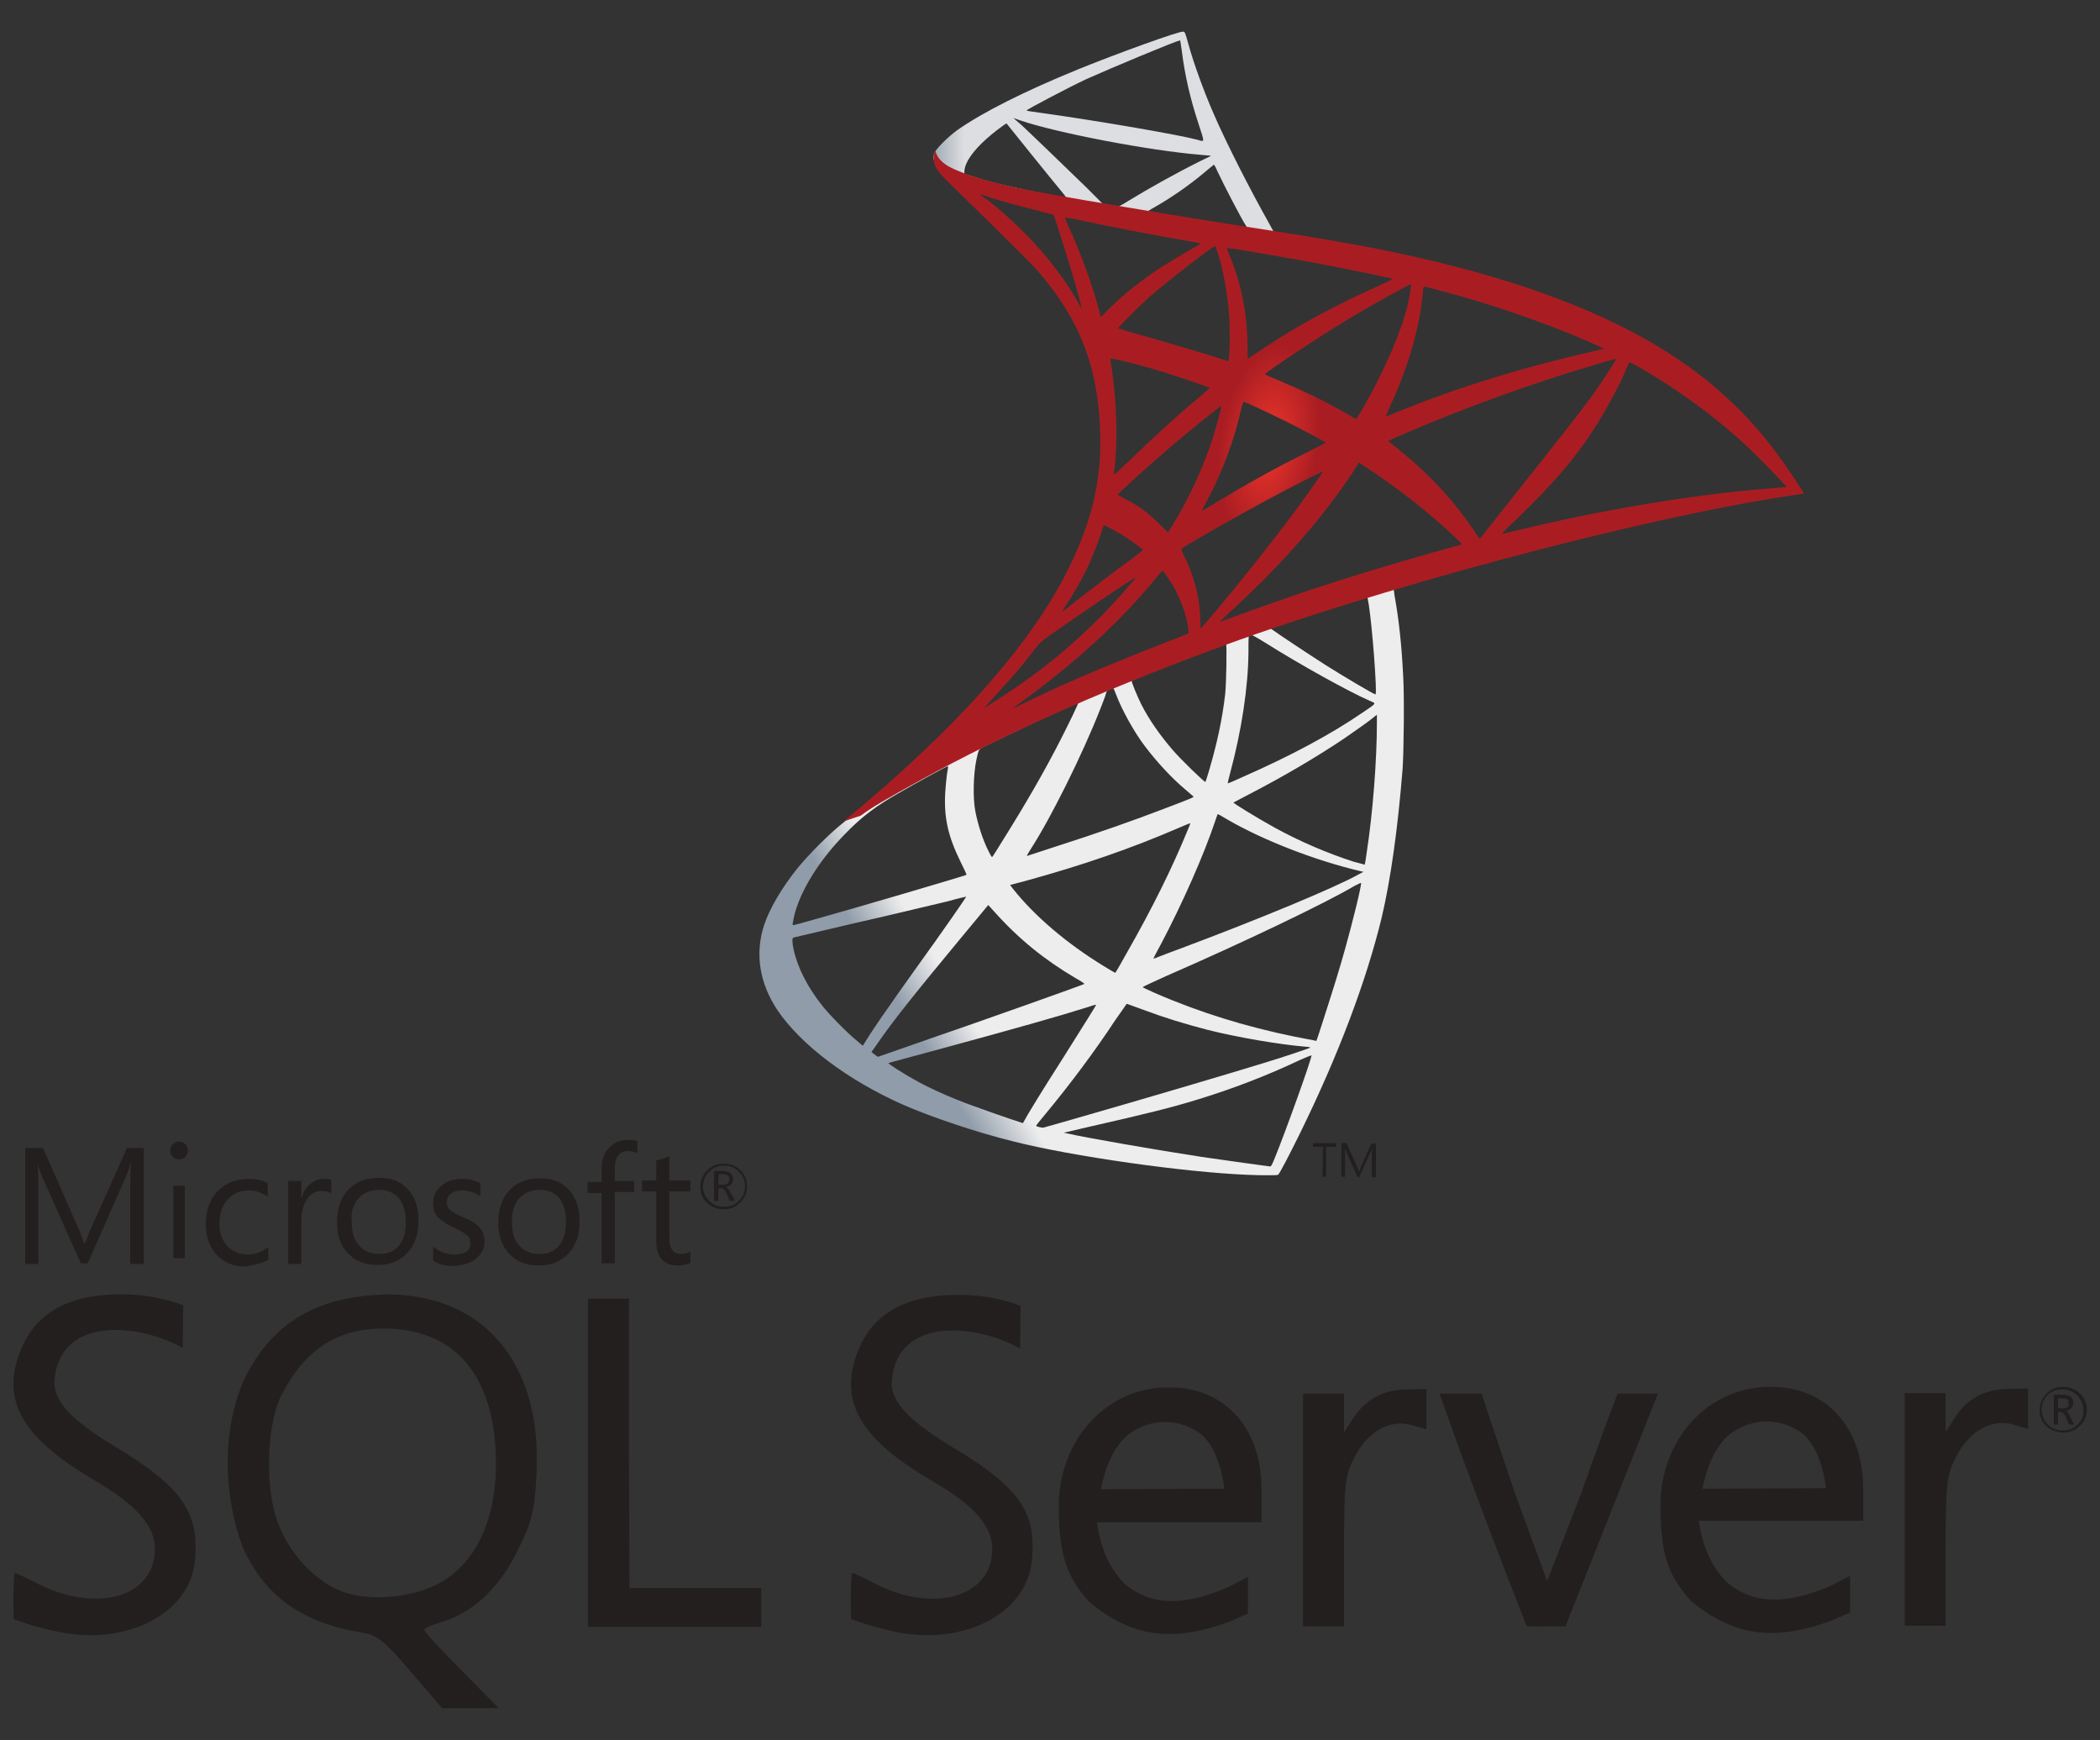 <?xml version="1.0" encoding="UTF-8"?> <!-- Generator: Adobe Illustrator 22.0.1, SVG Export Plug-In . SVG Version: 6.00 Build 0) --> <svg xmlns="http://www.w3.org/2000/svg" xmlns:xlink="http://www.w3.org/1999/xlink" id="Capa_1" x="0px" y="0px" width="400px" height="331.4px" viewBox="0 0 400 331.4" xml:space="preserve"><rect x="0" y="0" width="400" height="331.4" fill="#333333" stroke="none"/> <g> <g transform="matrix(.569 0 0 .569 199.451 -82.735)"> <linearGradient id="SVGID_1_" gradientUnits="userSpaceOnUse" x1="-9301.57" y1="-18456.707" x2="-9168.725" y2="-18535.203" gradientTransform="matrix(0.119 0 0 0.119 1065.82 2692.415)"> <stop offset="0" style="stop-color:#909CA9"></stop> <stop offset="1" style="stop-color:#EDEDEE"></stop> </linearGradient> <path fill="url(#SVGID_1_)" d="M124.5,334.7l-76.7,25l-66.7,29.4l-18.7,4.9c-4.8,4.5-9.7,9.1-15.1,13.7 c-5.9,5.1-11.4,9.7-15.6,13.1c-4.7,3.7-11.6,10.7-15.2,15.1c-5.3,6.6-9.4,13.6-11.2,19c-3.2,9.7-1.6,19.6,4.5,28.7 c7.9,11.6,23.6,23.4,41.9,31.5c9.3,4.1,25,9.4,36.9,12.3c19.6,5,57.7,10.4,78.6,11.2c4.2,0.2,9.9,0.2,10.1,0 c0.5-0.3,3.7-6.5,7.5-14.2c12.9-26.3,22.1-50.9,27.2-71.9c3-12.7,5.4-29.7,7-49.8c0.4-5.6,0.6-24.5,0.2-30.8 c-0.5-10.4-1.4-18.9-2.9-27.2c-0.2-1.2-0.3-2.3-0.2-2.4c0.2-0.2,0.9-0.4,10.4-3.1L124.5,334.7L124.5,334.7L124.5,334.7 L124.5,334.7z M107,344.9c0.7,0,2.5,17.8,3,29c0.1,2.4,0.1,3.9-0.1,3.9c-0.5,0-9.8-5.5-16.5-9.7c-5.8-3.7-16.8-11-18.5-12.3 c-0.6-0.4-0.5-0.5,4.2-2.1C87.3,351.1,106.4,344.9,107,344.9z M68,357.8c0.5,0,1.9,0.8,5,2.7c11.9,7.5,28.2,16.5,35.1,19.5 c2.1,0.9,2.4,0.6-2.5,3.9c-10.5,7.2-23.7,14.3-39.8,21.4c-2.8,1.3-5.2,2.3-5.3,2.3c-0.1,0,0.2-1.4,0.7-3.2 c3.9-14.4,6.1-29,6.2-40.7C67.4,357.9,67.4,357.9,68,357.8C67.8,357.8,67.9,357.8,68,357.8L68,357.8z M59.9,360.9 c0.3,0.3,0.1,13.3-0.3,16.9c-1,8.5-2.7,16.3-5.3,25.2c-0.6,2.1-1.2,3.9-1.3,4.1c-0.2,0.3-8.2-7.5-10.8-10.5 c-4.5-5.2-8.1-10.4-10.7-15.5c-1.3-2.6-3.4-7.7-3.2-7.9C29.1,372.4,59.7,360.6,59.9,360.9L59.9,360.9z M22,375.7 c0.1,0,0.1,0,0.2,0.1c0.1,0.1,0.5,1,0.9,2.1c1.9,5,6,12.5,9.6,17.2c3.9,5.2,9.1,10.8,13.4,14.4c1.4,1.2,2.7,2.3,2.8,2.4 c0.3,0.3,0.5,0.3-9,3.9C29,420,17,424.2,3.3,428.6c-3.3,1.1-6.5,2.1-9.8,3.2c-0.5,0.2-0.3-0.1,1.2-2.5 c6.8-10.6,17.1-31.4,22.9-46.1c1-2.5,2-5.1,2.1-5.7c0.2-0.8,0.5-1.1,1.3-1.5C21.4,375.9,21.8,375.7,22,375.7L22,375.7z M10.4,380.6c0.2,0.1-2.8,6.3-5.7,12c-5.6,11-11.8,21.7-20,34.8c-1.4,2.3-2.7,4.3-2.9,4.6c-0.3,0.4-0.4,0.3-1.3-1.5 c-2-3.9-3.6-8.9-4.5-13.4c-0.9-4.5-0.7-12.4,0.3-17.3c0.8-3.6,0.7-3.5,2.4-4.4C-13.8,391.6,10.2,380.3,10.4,380.6L10.4,380.6z M110.4,384.6v2.4c0,12.9-1.4,30.7-3.4,43.6c-0.3,2.3-0.6,4.1-0.7,4.2c0,0-1.7-0.5-3.7-1C93.9,431,84.5,427,76,422.3 c-5.6-3.1-13.8-8.1-13.6-8.3c0.1-0.1,2.5-1.3,5.3-2.8c11.4-5.9,22.3-12.3,31.7-18.6c3.5-2.4,8.9-6.2,10-7.2L110.4,384.6 L110.4,384.6z M-33.3,401.8c0.2,0,0.2,0.5-0.2,2.5c-0.2,1.5-0.5,4.3-0.6,6.2c-0.5,8.5,0.9,14.7,5.1,23.3c1.2,2.4,2.1,4.3,2,4.4 c-0.4,0.3-38.8,11.6-50.8,14.9c-3.6,1-6.7,1.9-7,1.9c-0.4,0.1-0.5,0.1-0.3-0.9c1.3-8.5,7.8-19.6,16.9-29c6-6.3,10.8-9.9,19.1-14.6 c5.9-3.4,15-8.4,15.7-8.6C-33.4,401.8-33.4,401.8-33.3,401.8L-33.3,401.8z M57.1,417.9c0.1-0.1,1.4,0.7,3.1,1.7 c12.4,7.2,29.7,13.8,44.4,17.3l1.3,0.3l-1.9,1c-7.7,4.3-33,14.8-58.9,24.5c-3.8,1.4-7.5,2.8-8.2,3.1c-0.7,0.3-1.3,0.5-1.3,0.4 c0-0.1,1-2.1,2.4-4.6c7.2-13.6,14.5-30.1,18.3-41.5C56.7,419,57,418,57.1,417.9L57.1,417.9z M47.9,420.9c0.1,0.1-0.4,1.3-1,2.7 c-5,12.2-11.6,25.6-20.1,40.5c-2.1,3.8-3.9,6.9-4,6.9c-0.1,0-1.8-1-3.9-2.3c-12.3-7.5-23.2-16.8-30.3-25.8l-1-1.3l5.3-1.4 c18.9-5.2,34.9-10.7,50.9-17.6C45.9,421.7,47.8,420.9,47.9,420.9z M105.1,440.9C105.1,440.9,105.2,441,105.1,440.9 c0.1,1.3-2.9,13.3-5.3,21.9c-2,7.2-3.8,12.9-7,22.9c-1.4,4.4-2.6,8.1-2.7,8.1c-0.1,0-0.4-0.1-0.8-0.2 c-17.2-3.1-32.6-7.5-47.1-13.3c-4.1-1.6-9.9-4.2-10.2-4.5c-0.1-0.1,3.4-1.7,7.8-3.7c26.4-11.5,53.7-24.6,63.1-30.2 C104.1,441.3,104.9,440.9,105.1,440.9L105.1,440.9z M-27.1,445.5c0.1,0.1-7.2,10.7-17.6,25.1c-3.6,5-7.8,11-9.3,13.2 c-1.6,2.2-3.9,5.7-5.3,7.8l-2.4,3.8l-2.6-2.2c-3.1-2.6-8.4-8-10.8-11c-5-6.2-8.3-12.7-9.7-18.7c-0.6-2.8-0.6-4.2-0.1-4.3 c0.9-0.2,16.3-3.9,30.8-7.2c8.1-1.9,17.4-4.1,20.7-4.9C-29.9,446.1-27.1,445.5-27.1,445.5L-27.1,445.5z M-19.7,448.3l1.9,2.1 c8.3,9.3,16.9,16.2,27.2,22.3c1.9,1,3.2,2,3.1,2c-0.4,0.3-35.8,12.9-52.2,18.5c-9.2,3.2-16.8,5.9-16.9,5.9c-0.1,0-0.6-0.3-1.2-0.8 l-1-0.8l1.7-2.4c5.4-7.9,12.3-16.5,27.2-34.5L-19.7,448.3L-19.7,448.3z M26.6,481.4c0.1-0.1,2.6,0.9,5.7,2 c7.5,2.8,13.5,4.6,21.5,6.7c9.9,2.5,24.1,4.9,32.5,5.6c1.3,0.1,2,0.2,1.7,0.4c-0.4,0.2-8.9,3.1-15.2,5 c-10,3.1-40.4,12.1-65.2,19.2c-4.6,1.3-8.5,2.4-8.8,2.5c-0.6,0.1-2.5-0.4-2.5-0.6c0-0.1,1.4-1.9,3.1-3.9 c8.3-10,16.6-21.1,23.5-31.6C25,483.8,26.6,481.4,26.6,481.4L26.6,481.4z M16.4,481.7c0.1,0.1-4.1,6.7-11.2,18 c-3.1,4.8-6.5,10.3-7.7,12.2c-1.2,1.9-2.9,4.8-3.9,6.4l-1.7,3L-9,521c-2.1-0.6-16.7-5.7-20.6-7.3c-4.8-1.9-9.8-4.2-13.5-6.2 c-4.6-2.5-10.4-6.2-10-6.3c0.1-0.1,8.1-2.2,17.6-4.8c25.4-6.9,39.5-10.9,48.7-13.8C14.9,482,16.3,481.6,16.4,481.7L16.4,481.7z M88.5,498.6L88.5,498.6c0.3,0.6-9.1,26.7-12.5,34.9c-0.8,1.9-1,2.3-1.4,2.3c-1-0.1-14.6-2-22.9-3.2c-14.4-2.2-38.7-6.4-44.7-7.8 l-1.4-0.3l8.6-2c18.5-4.2,27.5-6.4,36.5-9.2c11.4-3.5,22.7-7.8,34.1-13.2C86.6,499.3,88.1,498.7,88.5,498.6L88.5,498.6z"></path> <linearGradient id="SVGID_2_" gradientUnits="userSpaceOnUse" x1="-9296.33" y1="-21056.773" x2="-9189.44" y2="-21056.773" gradientTransform="matrix(0.119 0 0 0.119 1065.82 2692.415)"> <stop offset="0" style="stop-color:#939FAB"></stop> <stop offset="1" style="stop-color:#DCDEE1"></stop> </linearGradient> <path fill="url(#SVGID_2_)" d="M45.5,156c-1.3-0.2-21.8,7.2-35.1,12.6c-17.9,7.3-31.8,14.3-40.4,20.3c-3.2,2.3-7.2,6.3-7.8,7.8 c-0.2,0.6-0.3,1.3-0.3,2l7.8,7.4l18.5,5.9l44,7.9l50.3,8.6l0.5-4.3c-0.2,0-0.3-0.1-0.5-0.1l-6.6-1l-1.3-2.4 c-6.8-12.1-14.4-27-18.8-37.1c-3.4-7.8-6.7-16.9-8.5-23.4C46.2,156.2,46.1,156,45.5,156L45.5,156L45.5,156L45.5,156z M44.5,158.9 L44.5,158.9c0.1,0.1,0.3,1.7,0.6,3.6c1,8.1,2.8,15.9,5.6,24.4c2.1,6.4,2.1,6-0.3,5.3c-5.9-1.6-32.4-6.2-51.6-8.9 c-3.1-0.4-5.7-0.8-5.7-0.9c-0.2-0.2,13.8-7.6,20-10.5C21.1,168.3,42.9,159.2,44.5,158.9L44.5,158.9z M-11.3,184.9l2.3,0.8 c12.3,4.2,43.2,10.1,60.2,11.5c1.9,0.2,3.5,0.3,3.6,0.3c0.1,0.1-1.6,0.9-3.7,1.9c-8.2,4.1-17.3,9.2-23.5,13 c-1.9,1.2-3.5,2.1-3.8,2.1c-0.2,0-1.4-0.2-2.7-0.4l-2.3-0.3L13,208c-10.2-9.9-18.2-17.6-21.3-20.5L-11.3,184.9z M-13.6,186.7 l8.2,10.2c4.5,5.6,9,11.1,10,12.3c1,1.2,1.8,2.2,1.7,2.3c-0.2,0.2-11.8-2.1-18-3.5c-6.3-1.4-8.9-2.1-12.8-3.4l-3.2-1v-0.8 c0.1-3.9,5-9.7,13.3-15.6L-13.6,186.7L-13.6,186.7z M55.8,200.6c0.2,0,0.5,0.5,1.2,2.1c2,4.3,8.1,16.1,9.6,18.3 c0.5,0.8,1.3,0.8-6.9-0.5c-19.6-3.2-26-4.2-26-4.3c0-0.1,0.6-0.5,1.3-0.9c6.1-3.4,12.2-7.6,17.7-12.2c1.3-1.1,2.5-2.1,2.8-2.3 C55.6,200.6,55.7,200.5,55.8,200.6L55.8,200.6z"></path> <radialGradient id="SVGID_3_" cx="-17693.18" cy="-8766.429" r="141.919" gradientTransform="matrix(-0.114 -1.712736e-02 3.463960e-02 -0.228 -1639.189 -2007.78)" gradientUnits="userSpaceOnUse"> <stop offset="0" style="stop-color:#EE352C"></stop> <stop offset="1" style="stop-color:#A91D22"></stop> </radialGradient> <path fill="url(#SVGID_3_)" d="M-37.4,195.9c0,0-1.3,2-0.1,5c0.8,1.9,3,4.1,5.4,6.4c0,0,25.8,25.1,28.9,28.7 c14.3,16.5,20.5,32.7,21,55c0.3,14.4-2.4,27-9.2,41.7c-12.1,26.3-37.5,55.3-76.7,87.6l5.7-1.9c3.7-2.8,8.8-5.7,20.6-12.2 c27.3-15,58-28.7,95.7-42.8c54.2-20.4,143.4-44.3,194.2-52l5.3-0.8l-0.8-1.3c-4.6-7.2-7.8-11.6-11.6-16.4 c-11.1-13.8-24.6-25-41.1-34.2c-22.7-12.7-52.1-22.6-89.3-30c-7-1.4-22.4-4.1-34.9-6c-26.5-4.1-43.7-7-62.6-10.2 c-6.8-1.2-16.9-2.9-23.6-4.3c-3.5-0.8-10.1-2.3-15.4-4.1C-30.1,202.4-36.2,200.8-37.4,195.9L-37.4,195.9z M-22.5,210.4 c0.1-0.1,1,0.3,2.2,0.7c2.2,0.8,5,1.6,8.4,2.5c2.5,0.7,5.1,1.4,7.6,2c3.5,0.9,6.4,1.7,6.4,1.7c0.4,0.4,6.3,19.1,8.2,26.3 c0.8,2.7,1.3,5,1.3,5c-0.1,0.1-0.7-0.9-1.4-2.3c-6.8-11.9-17.5-24-29.9-33.8C-21.3,211.5-22.5,210.4-22.5,210.4L-22.5,210.4z M6,218.2c0.3,0,1.6,0.2,3.1,0.5c9.9,2.2,27.5,5.6,38.8,7.5c1.9,0.3,3.4,0.6,3.4,0.8c0,0.1-0.7,0.5-1.6,1c-1.9,1-9.6,5.6-12.2,7.3 c-6.4,4.3-12.2,8.9-16.4,13.1c-1.7,1.7-3.1,3.1-3.1,3.1s-0.3-1-0.6-2.2c-2.1-8.1-6.4-20-10.4-28.4C6.5,219.5,6,218.3,6,218.2 C6,218.3,6,218.2,6,218.2L6,218.2z M56.2,227.8c0.3,0.1,0.9,2.1,2.1,6.4c2.1,8.4,3.1,17.8,2.8,26.5c-0.1,2.4-0.2,4.7-0.3,5 l-0.2,0.6l-3-1c-6.2-2-16.3-4.9-24.9-7.4c-4.9-1.3-8.9-2.5-8.9-2.7c0-0.3,7.2-7.5,10.3-10.3C39.8,239.9,55.7,227.6,56.2,227.8 L56.2,227.8z M60.2,228.4c0.2-0.2,24,3.9,34.8,6c8.1,1.6,19.8,4,20.5,4.3c0.3,0.1-0.9,0.8-4.8,2.5c-15.3,6.9-26.7,13.1-38,20.6 c-3,2-5.4,3.6-5.5,3.6c-0.1,0-0.1-1.7-0.1-3.7c0-11-2.2-22.1-6.3-31.5C60.5,229.3,60.1,228.4,60.2,228.4z M121.8,240.6 c0.2,0.2-0.6,4.9-1.3,7.6c-2.1,8.6-7.7,21.4-14.6,33.5c-1.2,2.1-2.3,3.9-2.4,3.9c-0.1,0.1-1.7-0.8-3.5-1.9 c-6.7-3.9-14.4-7.6-22.7-11.1c-2.3-1-4.3-1.8-4.4-1.9c-0.4-0.3,18.3-12.7,28.1-18.6C108.8,247.4,121.6,240.3,121.8,240.6 L121.8,240.6z M126.2,241.3c0.5,0,11.1,2.9,16.6,4.5c13.6,4.1,29.3,9.8,39.5,14.4l4.2,1.9l-3,0.7c-24.9,5.7-46.2,12.3-66.8,20.7 c-1.7,0.7-3.2,1.3-3.3,1.3c-0.1,0,0.5-1.3,1.2-3c6.2-13.2,10.2-26.9,11.2-38.6C125.8,242.1,126,241.3,126.2,241.3L126.2,241.3z M21.2,265.4c0.2-0.2,8.2,1.7,12.6,3c6.6,1.9,20.6,6.5,20.6,6.9c0,0.1-1.6,1.4-3.4,3c-7.6,6.3-14.9,13-23.6,21.4 c-2.6,2.5-4.8,4.5-4.9,4.5c-0.1,0-0.2-0.3-0.1-0.8c1.3-9.7,1-22.3-0.8-34.9C21.3,266.8,21.1,265.4,21.2,265.4z M190.5,265.5 c0.1,0.1-3.7,6.1-6.1,9.6c-3.5,5-8.6,11.6-20.1,26.1c-6.1,7.6-12.9,16.3-15.2,19.2c-2.3,2.9-4.2,5.3-4.3,5.3c-0.1,0-0.8-1-1.6-2.3 c-6.5-9.7-14.3-18.3-23.5-25.9c-1.7-1.4-3.6-3-4.3-3.5c-0.6-0.5-1.2-0.9-1.2-1c0-0.2,9.9-4.4,17.3-7.4 c13.1-5.3,30.9-11.7,44.3-15.8C182.9,267.6,190.3,265.4,190.5,265.5L190.5,265.5z M194.9,266.7c0.2-0.1,1.6,0.6,3.3,1.6 c14.1,8.1,27.9,18.4,38.8,29.1c3.1,3,10.7,10.9,10.5,11c0,0-2.7,0.2-5.8,0.5c-24.4,1.9-55.6,7-85.6,14.3c-2,0.5-3.8,0.9-3.9,0.9 c-0.1,0,2.1-2.3,5-5c17.6-17,25.7-27.7,35.2-46.8C193.6,269.3,194.8,266.9,194.9,266.7C194.9,266.7,194.9,266.7,194.9,266.7 L194.9,266.7z M65.9,279.9c0.8,0.2,8.3,3.7,14,6.5c5.2,2.6,13,6.8,13.4,7.1c0.1,0.1-2.7,1.5-6.1,3.2c-10.9,5.4-20.2,10.6-30,16.5 c-2.8,1.7-5.1,3.1-5.2,3.1c-0.2,0-0.2-0.2,1.4-3.1c5.2-9.5,9.4-20.9,11.8-31.9C65.5,280.5,65.7,279.9,65.9,279.9L65.9,279.9z M58.3,281.3c0.2,0.2-1.8,7.3-3,11.2c-2.4,7.4-6.4,16.6-10.3,23.5c-0.9,1.6-2.3,4-3.1,5.3l-1.4,2.3l-3.2-3.1 c-3.8-3.7-6.8-5.9-10.8-7.9c-1.6-0.8-2.8-1.5-2.8-1.6c0-0.5,9.9-9.4,17.5-15.9C46.7,290.3,58.2,281.1,58.3,281.3L58.3,281.3z M104.4,300.2l2.8,1.9c6.5,4.2,14.1,9.9,20,14.8c3.3,2.7,9.7,8.5,11,9.9l0.7,0.8l-4.7,1.3c-26.5,7.4-47.1,13.9-71,22.7 c-2.7,1-4.9,1.8-5.1,1.8c-0.3,0-0.6,0.3,5.3-5.2c15.3-14.1,28.9-29.6,38.9-44.7L104.4,300.2L104.4,300.2z M92.3,303.3 c0.1,0.1-7.8,11.3-12.6,17.6C74,328.4,64,341,57,349.3c-2.9,3.4-5.4,6.3-5.5,6.3c-0.2,0.1-0.2-0.8-0.2-2.1c0-7-1.8-14.5-4.9-20.9 c-1.3-2.7-1.6-3.3-1.3-3.6c1.1-1,18-10.6,28.6-16.3C80.9,308.8,92.1,303.1,92.3,303.3L92.3,303.3z M19.1,321.2 c0.2,0,1.5,0.7,3,1.5c3.7,2,7,4.3,10,6.7c0.1,0.1-1.4,1.3-3.4,2.8c-5.5,3.9-13.8,10.3-18.7,14.1c-5.1,4.1-5.3,4.2-4.7,3.3 c3.8-5.9,5.7-9.2,7.8-13.4c1.8-3.8,3.6-8.2,4.9-12.1C18.4,322.5,18.9,321.2,19.1,321.2L19.1,321.2z M38.6,336.5 c0.3-0.1,0.6,0.5,2.2,2.8c3.3,4.9,5.9,11.5,6.5,16.9l0.1,1.2l-7.9,3.1c-14.2,5.5-27.3,11-36.2,15c-2.5,1.2-6.8,3.2-9.7,4.6 c-2.8,1.4-5.2,2.5-5.2,2.5c0-0.1,1.8-1.4,4-3c17.3-12.6,32.3-26.4,43.6-40.2c1.2-1.4,2.3-2.8,2.4-2.8L38.6,336.5L38.6,336.5z M29.6,338.7c0.2,0.2-6.4,7.7-10.9,12.3c-11.2,11.4-22.3,20.3-36,29c-1.7,1.1-3.3,2.1-3.5,2.2c-0.4,0.2,0.1-0.3,6.1-6.9 c3.8-4.1,6.7-7.6,10-11.9c2.2-2.8,2.6-3.2,5.8-5.5C9.7,351.8,29.4,338.5,29.6,338.7z"></path> </g> <path fill="#231F1F" d="M73.5,246.5c-0.6,0-1.2,0.1-1.8,0.1c-12.3,0.7-20.6,6.1-25.4,16.6c-4.1,9.5-3.7,22,0,31.6 c4.3,9.4,11.4,14.3,23.1,16.2c2.5,0.4,4.1,1.8,8.9,7.4l5.9,6.9H95l-7.1-7.2c-3.9-3.9-7.1-7.4-7.1-7.7c0-0.3,1.5-1,3.3-1.5 c6-1.8,11-6.5,14.5-13.6c2.8-5.7,3.2-7.5,3.6-14.6C103.3,259.6,92.1,246.4,73.5,246.5L73.5,246.5L73.5,246.5z M82.9,301.9 c-5.2,2.5-12.8,3-17.7,1.2c-5.1-1.9-10.1-7.2-12.3-13.2c-2.5-6.6-2.1-18.7,0.7-24.2c4.5-8.7,10.6-12.7,19.4-12.7 c13,0,20.5,8,21.4,23C95.1,288.6,90.9,298,82.9,301.9L82.9,301.9z M268.1,264.6c-4.5,0-7.9,1.8-10.3,5.4l-1.8,2.8v-7.4h-7.8v44.3 h7.8v-14.2c0-12.9,0.2-14.5,2-18c2.5-4.9,6.8-7.3,10.9-6.1l2.8,0.8v-7.7L268.1,264.6L268.1,264.6L268.1,264.6z M222.4,264.2 c-1.5,0-3.1,0.2-4.8,0.6c-10.4,2.7-16.3,12.7-15.9,22.9c0,8.6,1.7,12.9,5.8,17.4c8.5,7,16.2,7.5,26.5,3.8c1.8-0.8,3.7-1.6,3.7-1.6 v-7l-3.7,1.9c-8.4,3.7-14.7,3.7-19.8-0.6c-3.2-3.3-4.6-7.2-5.3-11.7h31.4v-6C240.4,271.7,233,264,222.4,264.2L222.4,264.2 L222.4,264.2z M209.7,283.6c0,0,1.2-7.6,5.5-10.6c2.1-1.5,4.4-2.2,6.8-2.2c2.3,0,4.7,0.8,6.6,2.2c3.9,3,4.6,10.5,4.6,10.5 L209.7,283.6L209.7,283.6L209.7,283.6L209.7,283.6z M22.1,275.6c-8.4-5.1-12.2-8.8-11.7-13.1c1.3-12,16.2-10.4,24.4-5.8l0.1-8.1 c0,0-4.5-2-11.1-2.1c-10-0.2-16.5,3.1-19.5,9.8c-4.5,9.9-0.5,17.3,13.7,25.6c8,4.7,11.5,8.7,11.5,13.1c0,9.1-11,12.3-22.3,6.6 c-2.3-1.2-4.3-2.1-4.4-2.1c-0.4,2.6-0.2,8.8-0.2,8.8s3.5,1.5,8.7,2.5c12.9,2.6,24.7-3.5,25.8-13.3 C38.1,288.1,34.7,283.2,22.1,275.6L22.1,275.6L22.1,275.6z M337,264.1c-1.5,0-3.1,0.2-4.8,0.6c-10.4,2.7-16.3,12.7-15.9,22.9 c0,8.6,1.7,12.8,5.8,17.3c8.5,7,16.2,7.5,26.6,3.8c1.8-0.8,3.7-1.6,3.7-1.6v-7l-3.7,1.9c-8.4,3.6-14.7,3.6-19.8-0.7 c-3.2-3.3-4.7-7.2-5.3-11.7h31.3v-6C354.9,271.6,347.6,263.9,337,264.1L337,264.1L337,264.1z M324.3,283.5c0,0,1.2-7.6,5.5-10.6 c2.1-1.5,4.4-2.2,6.8-2.2c2.3,0,4.7,0.8,6.6,2.2c3.9,3,4.6,10.5,4.6,10.5L324.3,283.5L324.3,283.5L324.3,283.5z M181.6,275.7 c-8.4-5.1-12.2-8.8-11.7-13.1c1.3-12,16.2-10.4,24.4-5.8l0.1-8.1c0,0-4.5-2-11.1-2.1c-10-0.2-16.5,3.1-19.5,9.8 c-4.4,9.9-0.5,17.3,13.7,25.6c8,4.6,11.5,8.6,11.5,13c0,9.1-11,12.3-22.3,6.6c-2.3-1.2-4.3-2.1-4.4-2.1c-0.4,2.6-0.2,8.8-0.2,8.8 s3.4,1.4,8.6,2.5c12.9,2.6,24.7-3.5,25.8-13.3C197.6,288.2,194.3,283.3,181.6,275.7L181.6,275.7L181.6,275.7z M382.7,264.5 c-4.5,0-8,1.8-10.3,5.4l-1.8,2.8v-7.4h-7.8v44.3h7.8v-14.2c0-12.9,0.2-14.5,2-18c2.5-4.9,6.8-7.3,10.9-6.1l2.8,0.8v-7.7 L382.7,264.5L382.7,264.5z M119.8,275.5v-28.2h-7.8v62.5h33v-7.4h-25.1L119.8,275.5L119.8,275.5z M301.2,284.3l-6.5,16.8l-6.2-16.9 l-6.3-18.8h-8c5.2,14.8,10.9,29.8,16.6,44.3c2.5,0.1,5,0,7.4,0l8.7-21.9l8.9-22.4h-7.7C308.1,265.4,304.7,274.3,301.2,284.3 L301.2,284.3L301.2,284.3z M137.8,230.3c1.3,0,2.3-0.4,3.2-1.3c0.9-0.9,1.3-1.9,1.3-3.1c0-1.3-0.5-2.3-1.3-3.1 c-0.9-0.8-1.9-1.2-3.1-1.2c-1.3,0-2.3,0.4-3.2,1.3c-0.9,0.9-1.3,1.9-1.3,3.1c0,1.3,0.4,2.3,1.3,3.1 C135.5,229.8,136.6,230.3,137.8,230.3L137.8,230.3L137.8,230.3z M135.1,223.1c0.8-0.8,1.7-1.1,2.8-1.1c1.1,0,2,0.3,2.8,1.1 c0.8,0.8,1.2,1.7,1.2,2.8c0,1.1-0.4,2.1-1.2,2.8c-0.8,0.8-1.7,1.1-2.8,1.1c-1.1,0-2-0.3-2.8-1.1c-0.8-0.8-1.2-1.7-1.2-2.8 C134,224.7,134.3,223.8,135.1,223.1z M136.9,226.3h0.5c0.4,0,0.7,0.3,1,1l0.6,1.4h1l-0.8-1.5c-0.3-0.6-0.6-1-1-1.1 c0.4-0.1,0.8-0.3,1.1-0.6c0.3-0.3,0.3-0.6,0.3-1c0-0.5-0.1-0.8-0.5-1.1c-0.3-0.3-0.9-0.4-1.6-0.4H136v5.7h0.8L136.9,226.3 L136.9,226.3L136.9,226.3z M136.9,223.6h0.7c0.5,0,0.9,0.1,1.1,0.3c0.2,0.2,0.2,0.3,0.2,0.7c0,0.7-0.4,1-1.2,1h-0.9L136.9,223.6 L136.9,223.6L136.9,223.6z M7.3,225.8c0-2-0.1-3.4-0.1-4.3h0c0.2,1,0.5,1.8,0.7,2.3l7.5,16.8h1.3l7.5-17c0.2-0.5,0.4-1.2,0.7-2.1 H25c-0.2,1.7-0.2,3.1-0.2,4.3v14.9h2.6v-22.1h-3.2l-6.9,15.4c-0.3,0.6-0.6,1.5-1.1,2.7H16c-0.2-0.6-0.5-1.5-1-2.6l-6.8-15.5H4.8 v22.1h2.5L7.3,225.8L7.3,225.8L7.3,225.8z M33,225.8h2.2v13.8H33V225.8z M34.1,220.8c0.5,0,0.9-0.2,1.2-0.5 c0.3-0.3,0.5-0.7,0.5-1.2c0-0.5-0.2-0.9-0.5-1.2c-0.3-0.3-0.7-0.5-1.2-0.5c-0.5,0-0.9,0.2-1.2,0.5c-0.3,0.3-0.5,0.7-0.5,1.2 c0,0.5,0.2,0.9,0.5,1.2C33.3,220.6,33.6,220.8,34.1,220.8L34.1,220.8L34.1,220.8z M51.1,239.9v-2.4c-1.2,0.9-2.5,1.4-3.9,1.4 c-1.6,0-2.9-0.6-3.9-1.6c-1-1.1-1.5-2.5-1.5-4.3c0-1.9,0.5-3.4,1.6-4.6c1-1.1,2.3-1.7,3.9-1.7c1.3,0,2.6,0.4,3.7,1.2v-2.6 c-1.1-0.6-2.3-0.8-3.6-0.8c-2.5,0-4.5,0.8-6,2.4c-1.5,1.6-2.2,3.7-2.2,6.3c0,2.3,0.7,4.2,2,5.7c1.4,1.5,3.2,2.3,5.5,2.3 C48.5,240.9,49.9,240.6,51.1,239.9L51.1,239.9z M57.4,232.5c0-1.8,0.4-3.3,1.2-4.3c0.7-0.9,1.6-1.4,2.6-1.4c0.9,0,1.5,0.2,1.9,0.5 v-2.6c-0.3-0.2-0.9-0.2-1.5-0.2c-0.9,0-1.7,0.3-2.4,0.9c-0.8,0.6-1.4,1.5-1.7,2.7h-0.1v-3.2h-2.5v15.8h2.5L57.4,232.5L57.4,232.5z M71.9,240.9c2.4,0,4.3-0.8,5.7-2.3c1.4-1.5,2.1-3.5,2.1-6.1c0-2.6-0.6-4.5-2-6c-1.3-1.5-3.1-2.2-5.5-2.2s-4.3,0.7-5.7,2.1 c-1.5,1.5-2.3,3.6-2.3,6.4c0,2.4,0.6,4.3,2,5.8C67.7,240.2,69.6,240.9,71.9,240.9L71.9,240.9L71.9,240.9z M68.4,228.1 c1-1,2.2-1.5,3.8-1.5c1.6,0,2.8,0.5,3.7,1.5c0.9,1.1,1.4,2.6,1.4,4.6c0,1.9-0.4,3.4-1.3,4.5c-0.9,1.1-2.1,1.6-3.8,1.6 c-1.6,0-2.9-0.6-3.8-1.6c-1-1.1-1.4-2.5-1.4-4.5C66.8,230.8,67.3,229.2,68.4,228.1L68.4,228.1z M90.8,239.6c1-0.9,1.5-1.9,1.5-3.2 c0-1.2-0.4-2.1-1.2-2.9c-0.6-0.6-1.6-1.2-2.9-1.7c-1.2-0.5-2-1-2.4-1.3c-0.4-0.4-0.7-0.9-0.7-1.6c0-0.7,0.3-1.2,0.8-1.6 c0.5-0.4,1.2-0.6,2-0.6c1.4,0,2.5,0.4,3.6,1.1v-2.5c-1-0.5-2.1-0.8-3.4-0.8c-1.6,0-3,0.4-4,1.3c-1.1,0.9-1.6,2-1.6,3.3 c0,1.2,0.3,2.1,1,2.8c0.6,0.6,1.5,1.2,2.8,1.8c1.3,0.6,2.1,1.1,2.6,1.5c0.5,0.4,0.7,0.9,0.7,1.5c0,1.5-1,2.2-3,2.2 c-1.5,0-2.9-0.5-4.1-1.5v2.7c1.1,0.7,2.4,1,3.9,1C88.4,240.9,89.8,240.5,90.8,239.6L90.8,239.6L90.8,239.6z M102.9,224.4 c-2.4,0-4.3,0.7-5.7,2.1c-1.5,1.5-2.3,3.6-2.3,6.4c0,2.4,0.7,4.3,2,5.8c1.4,1.5,3.3,2.3,5.7,2.3c2.4,0,4.3-0.8,5.7-2.3 c1.4-1.5,2.1-3.5,2.1-6.1c0-2.6-0.7-4.5-2-6C107,225.1,105.2,224.4,102.9,224.4L102.9,224.4L102.9,224.4z M107.8,232.7 c0,1.9-0.4,3.4-1.3,4.5c-0.9,1.1-2.1,1.6-3.8,1.6c-1.6,0-2.9-0.6-3.8-1.6c-1-1.1-1.4-2.5-1.4-4.5c0-2,0.5-3.6,1.5-4.6 c1-1,2.2-1.5,3.8-1.5c1.6,0,2.8,0.5,3.7,1.5C107.3,229.1,107.8,230.7,107.8,232.7L107.8,232.7L107.8,232.7z M114.6,240.6h2.5v-13.6 h3.7v-2.1h-3.7v-2.4c0-2.2,0.9-3.3,2.6-3.3c0.6,0,1.2,0.2,1.7,0.4v-2.3c-0.5-0.2-1.1-0.2-1.8-0.2c-1.4,0-2.5,0.4-3.4,1.3 c-1.1,1-1.6,2.3-1.6,4.1v2.6h-2.7v2.1h2.7L114.6,240.6L114.6,240.6z M125,236.3c0,3.1,1.4,4.7,4.1,4.7c1,0,1.8-0.2,2.4-0.5v-2.2 c-0.5,0.3-1,0.5-1.6,0.5c-0.9,0-1.5-0.2-1.8-0.7c-0.4-0.5-0.6-1.2-0.6-2.3v-8.9h4v-2.1h-4v-4.6c-0.9,0.3-1.7,0.6-2.5,0.8v3.8h-2.7 v2.1h2.7L125,236.3L125,236.3z M396.1,265.3c-0.9-0.8-1.9-1.2-3.1-1.2c-1.3,0-2.3,0.4-3.2,1.3c-0.9,0.9-1.3,1.9-1.3,3.1 c0,1.3,0.4,2.3,1.3,3.1c0.9,0.8,1.9,1.2,3.2,1.2c1.3,0,2.3-0.4,3.2-1.3c0.9-0.9,1.3-1.9,1.3-3.1C397.5,267.2,397,266.1,396.1,265.3 L396.1,265.3z M395.7,271.3c-0.8,0.8-1.7,1.1-2.8,1.1c-1.1,0-2-0.3-2.8-1.1c-0.8-0.8-1.2-1.7-1.2-2.8c0-1.1,0.3-2,1.1-2.8 c0.8-0.8,1.7-1.1,2.8-1.1c1.1,0,2,0.3,2.8,1.1c0.8,0.8,1.2,1.7,1.2,2.8C396.9,269.6,396.6,270.5,395.7,271.3z M393.5,268.7 c0.5-0.1,0.8-0.3,1.1-0.6c0.3-0.3,0.3-0.6,0.3-1c0-0.5-0.1-0.8-0.5-1.1c-0.3-0.3-0.9-0.4-1.6-0.4h-1.6v5.7h0.8v-2.4h0.5 c0.3,0,0.7,0.3,1,1l0.6,1.4h1l-0.8-1.5C394.1,269.1,393.8,268.8,393.5,268.7L393.5,268.7L393.5,268.7z M392.9,268.2H392v-1.9h0.7 c0.5,0,0.9,0.1,1.1,0.2c0.2,0.2,0.2,0.3,0.2,0.7C394.1,267.9,393.7,268.2,392.9,268.2L392.9,268.2L392.9,268.2z M251.9,224.1h0.7 v-5.7h1.9v-0.7h-4.4v0.7h1.9L251.9,224.1L251.9,224.1z M256.2,219.9c0-0.6,0-1,0-1.3c0,0.3,0.2,0.5,0.2,0.7l2.2,4.9h0.3l2.2-4.9 c0.1-0.2,0.1-0.3,0.2-0.6c0,0.5,0,0.9,0,1.2v4.3h0.8v-6.4h-0.9l-2,4.4c0,0.2-0.2,0.5-0.3,0.8h-0.1c0-0.2-0.1-0.4-0.3-0.8l-2-4.5h-1 v6.4h0.7L256.2,219.9L256.2,219.9L256.2,219.9z"></path> </g> </svg> 